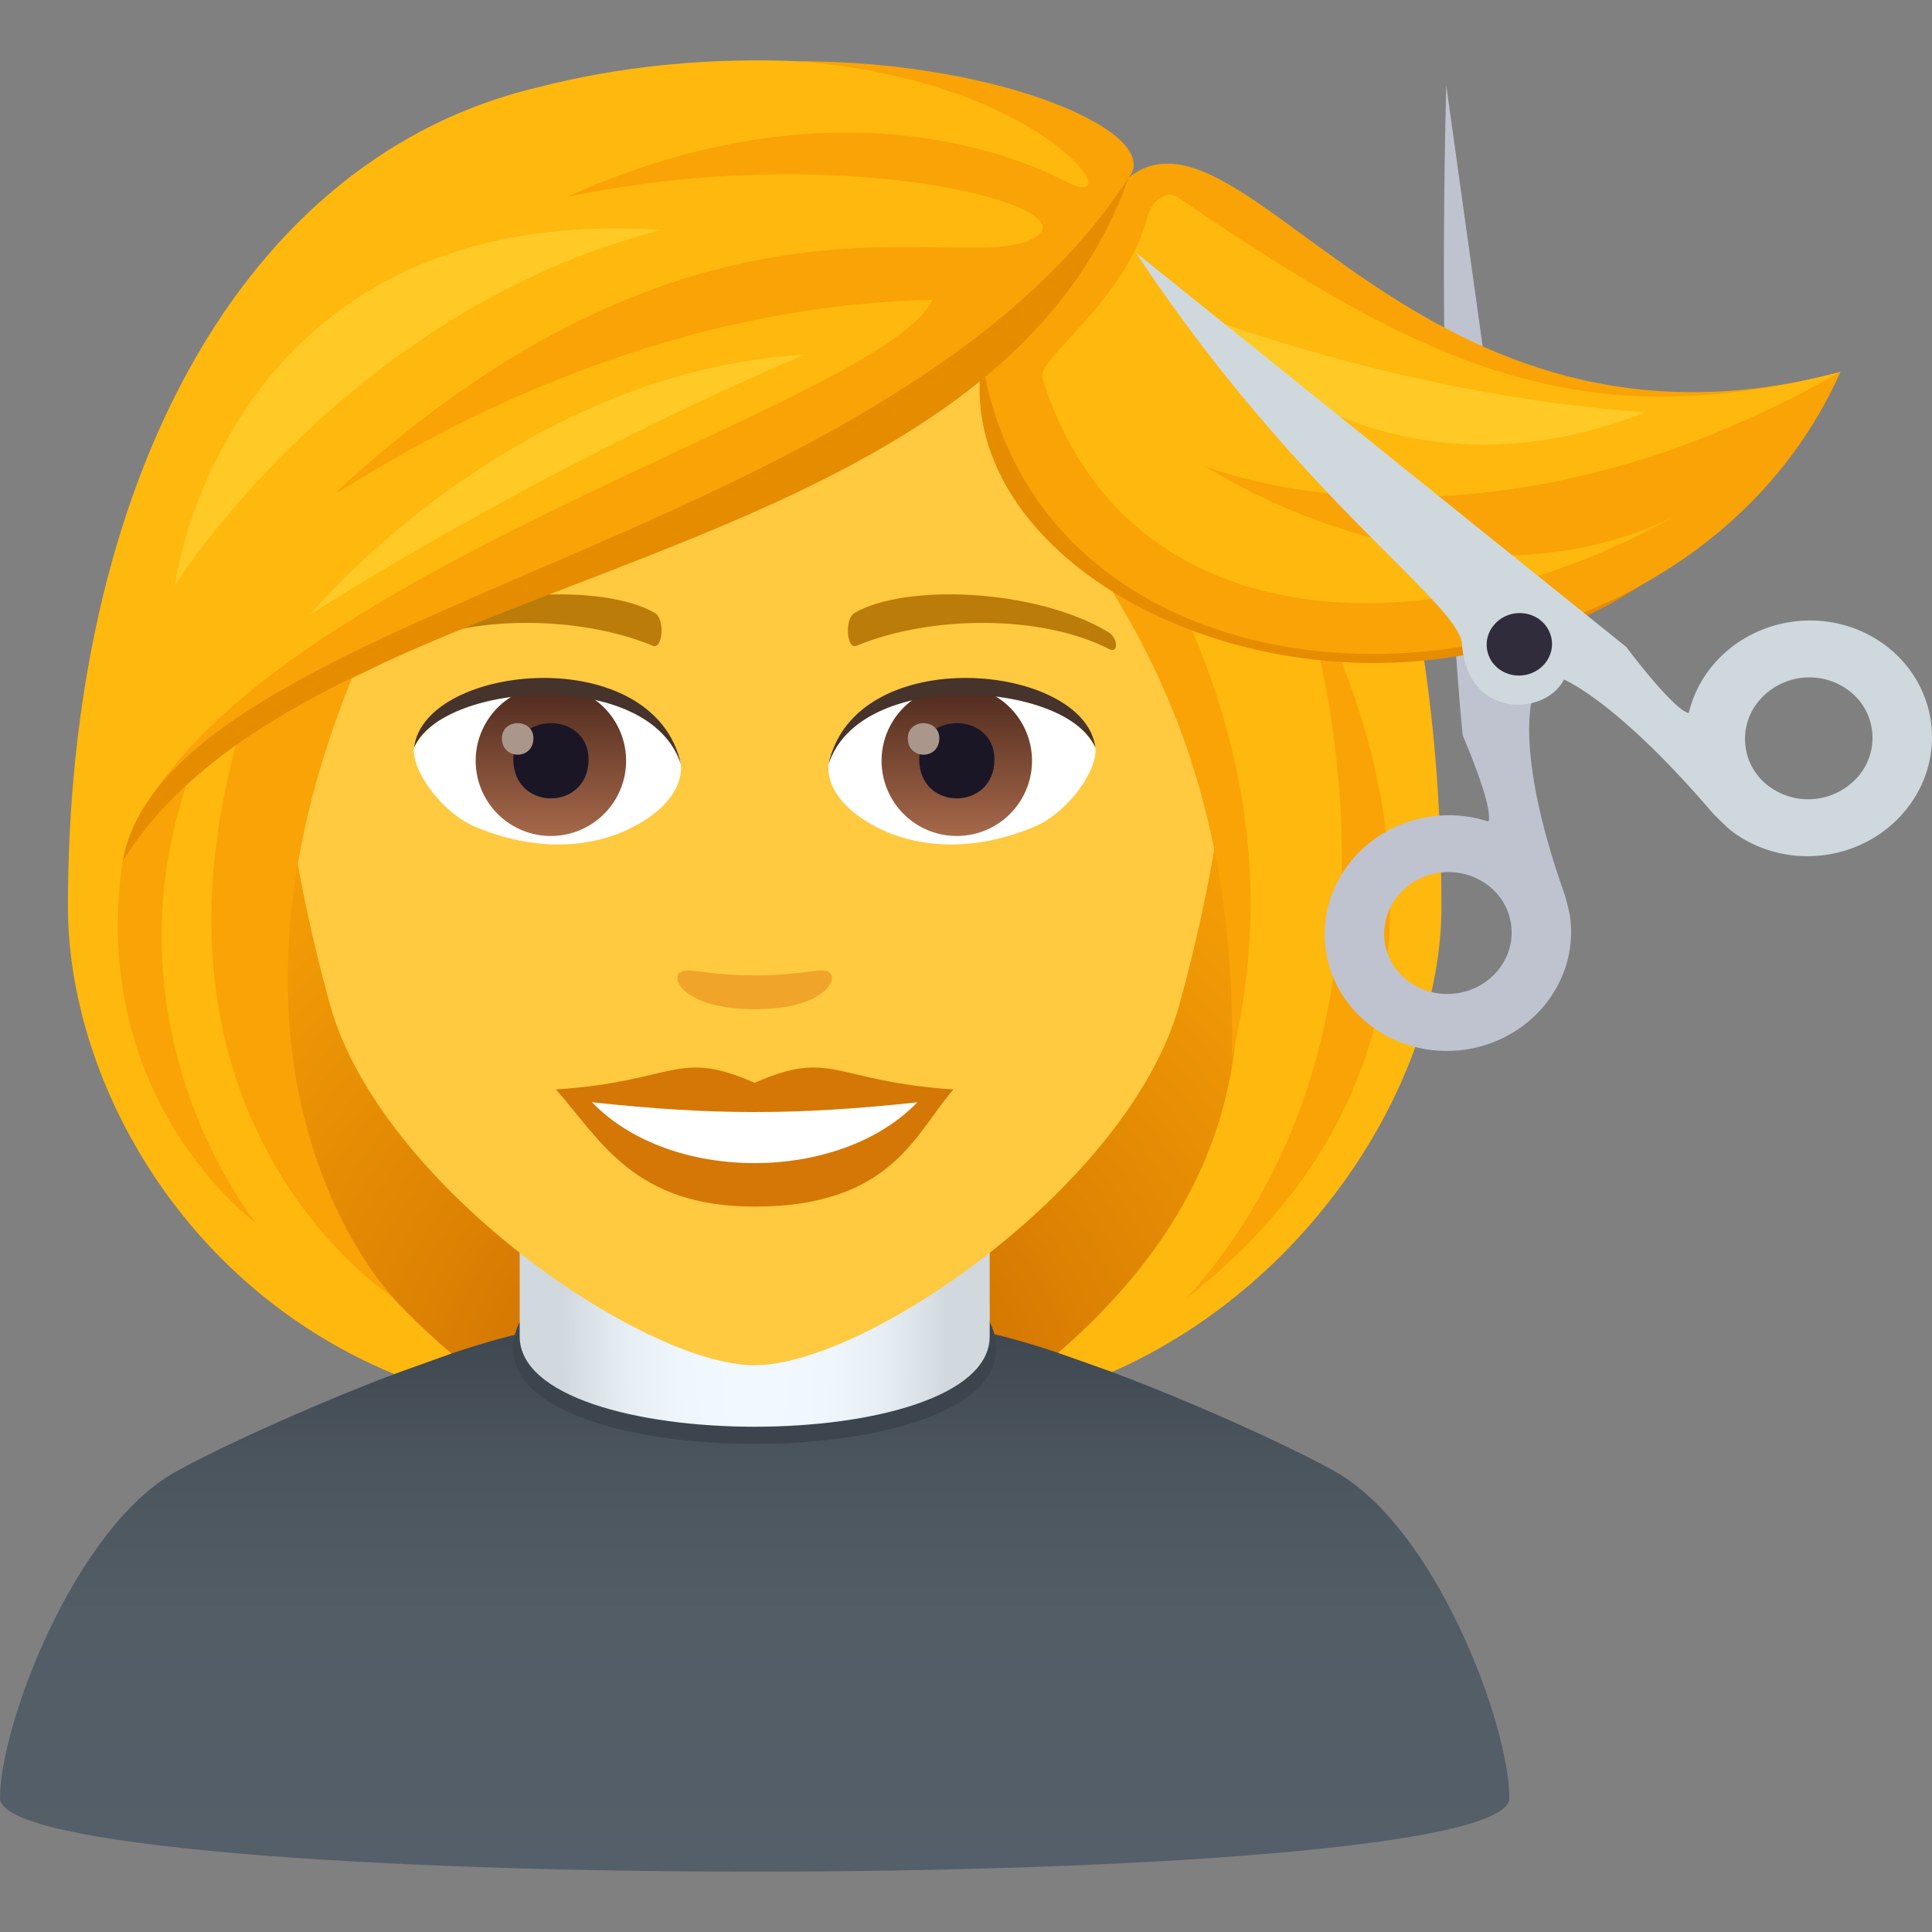 <svg xmlns="http://www.w3.org/2000/svg" xml:space="preserve" style="enable-background:new 0 0 64 64" viewBox="0 0 64 64"><rect x="0" y="0" width="64" height="64" fill="#808080" stroke="none"/><radialGradient id="a" cx="33.267" cy="47.499" r="29.047" gradientTransform="translate(-8.204)" gradientUnits="userSpaceOnUse"><stop offset="0" style="stop-color:#bf6000"/><stop offset=".397" style="stop-color:#dc8103"/><stop offset=".772" style="stop-color:#f19a06"/><stop offset="1" style="stop-color:#f9a307"/></radialGradient><path d="M32.582 46.741c15.168-6.066 13.651-24.267 13.651-24.267H3.767s-1.517 18.2 13.648 24.267c0 0 3.035.759 7.584.759 4.551 0 7.583-.759 7.583-.759z" style="fill:url(#a)"/><linearGradient id="b" x1="25" x2="25" y1="62" y2="43.593" gradientUnits="userSpaceOnUse"><stop offset="0" style="stop-color:#555f69"/><stop offset=".461" style="stop-color:#535d66"/><stop offset=".738" style="stop-color:#4b555e"/><stop offset=".966" style="stop-color:#3f4850"/><stop offset="1" style="stop-color:#3c454d"/></linearGradient><path d="M44.203 48.732c-2.315-1.29-8.846-4.144-11.97-4.68-3.559-.611-10.833-.612-14.392 0-3.129.538-9.661 3.397-11.99 4.683C2.474 50.598 0 57.146 0 59.563c0 3.25 50 3.25 50 0 0-2.413-2.431-8.961-5.797-10.83z" style="fill:url(#b)"/><path d="M17 44.692c0 4.186 16 4.186 16 0 0-4.7-16-4.7-16 0z" style="fill:#3c454d"/><radialGradient id="c" cx="-94.525" cy="42.448" r="6.993" gradientTransform="matrix(.901 0 0 5 110.186 -169.79)" gradientUnits="userSpaceOnUse"><stop offset="0" style="stop-color:#f2f9ff"/><stop offset=".393" style="stop-color:#eff6fc"/><stop offset=".685" style="stop-color:#e6edf3"/><stop offset=".944" style="stop-color:#d6dde3"/><stop offset="1" style="stop-color:#d1d8de"/></radialGradient><path d="M17.215 44.267c0 3.994 15.57 3.994 15.57 0v-6.632h-15.57v6.632z" style="fill:url(#c)"/><path d="M25 4.276c-11.005 0-16.307 8.962-15.644 20.486.136 2.315.78 5.656 1.576 8.52 1.65 5.95 10.36 11.943 14.068 11.943 3.707 0 12.417-5.993 14.069-11.944.795-2.863 1.44-6.204 1.576-8.52C41.305 13.239 36.007 4.277 25 4.277z" style="fill:#ffc940"/><path d="M24.998 35.87c-2.578-1.134-2.599-.046-6.58.22 1.494 1.698 2.595 3.88 6.579 3.88 4.574 0 5.347-2.478 6.585-3.88-3.986-.266-4.002-1.355-6.584-.22z" style="fill:#d47706"/><path d="M19.613 36.514c2.6 2.705 8.206 2.67 10.773.002-4.002.43-6.77.43-10.773-.002z" style="fill:#fff"/><path d="M36.694 20.927c-2.39-1.425-6.68-1.6-8.376-.628-.36.196-.264 1.225.047 1.096 2.42-1.007 6.109-1.057 8.38.108.304.154.312-.369-.05-.576zm-23.389 0c2.39-1.425 6.678-1.6 8.379-.628.36.196.263 1.225-.05 1.096-2.42-1.007-6.104-1.059-8.38.108-.304.154-.31-.369.05-.576z" style="fill:#bb7c0a"/><path d="M27.474 32.213c-.262-.183-.877.1-2.475.1-1.597 0-2.212-.283-2.474-.1-.314.221.185 1.218 2.473 1.218 2.29 0 2.791-.995 2.476-1.218z" style="fill:#f0a429"/><path d="M22.552 25.25c.093.728-.402 1.591-1.77 2.238-.87.412-2.678.896-5.055-.106-1.065-.449-2.104-1.847-2.01-2.62 1.288-2.43 7.63-2.785 8.835.489z" style="fill:#fff"/><linearGradient id="d" x1="-425.645" x2="-425.645" y1="478.05" y2="478.808" gradientTransform="matrix(6.57 0 0 -6.57 2814.782 3168.527)" gradientUnits="userSpaceOnUse"><stop offset="0" style="stop-color:#a6694a"/><stop offset="1" style="stop-color:#4f2a1e"/></linearGradient><path d="M18.249 22.71a2.491 2.491 0 1 1 0 4.983 2.491 2.491 0 0 1 0-4.983z" style="fill:url(#d)"/><path d="M17.005 25.156c0 1.722 2.491 1.722 2.491 0 0-1.6-2.491-1.6-2.491 0z" style="fill:#1a1626"/><path d="M16.626 24.458c0 .723 1.044.723 1.044 0 0-.67-1.044-.67-1.044 0z" style="fill:#ab968c"/><path d="M22.564 25.347c-1.012-3.251-7.908-2.771-8.847-.585.348-2.8 7.985-3.539 8.847.585z" style="fill:#45332c"/><path d="M27.448 25.25c-.093.728.402 1.591 1.77 2.238.87.412 2.678.896 5.056-.106 1.066-.449 2.103-1.847 2.01-2.62-1.288-2.43-7.63-2.785-8.835.489z" style="fill:#fff"/><linearGradient id="e" x1="-426.298" x2="-426.298" y1="478.05" y2="478.808" gradientTransform="matrix(6.57 0 0 -6.57 2832.512 3168.527)" gradientUnits="userSpaceOnUse"><stop offset="0" style="stop-color:#a6694a"/><stop offset="1" style="stop-color:#4f2a1e"/></linearGradient><path d="M31.695 22.71a2.491 2.491 0 1 1 0 4.983 2.491 2.491 0 0 1 0-4.983z" style="fill:url(#e)"/><path d="M30.45 25.156c0 1.722 2.492 1.722 2.492 0 0-1.6-2.491-1.6-2.491 0z" style="fill:#1a1626"/><path d="M30.072 24.458c0 .723 1.044.723 1.044 0 0-.67-1.044-.67-1.044 0z" style="fill:#ab968c"/><path d="M27.438 25.347c1.01-3.25 7.902-2.785 8.846-.585-.35-2.8-7.985-3.539-8.846.585z" style="fill:#45332c"/><path d="M37.385 5.884C38.643 4.09 27.998.302 17.948 2.861 7.91 5.16 2.25 16.156 2.25 30.037c0 5.577 3.671 12.534 10.81 15.48l1.893-.68c-8.202-6.995-6.4-13.97-3.603-22.361 7.54-4.365 16.07-5.393 21.992-10.617-.759 2.275 3.255 5.144 5.308 10.617 2.864 7.637 4.541 15.276-3.597 22.338l1.784.634c6.762-2.982 10.913-9.873 10.913-15.41 0-16.41-6.34-25.315-10.365-24.154z" style="fill:#ffb80d"/><path d="M37.385 5.884c1.208-1.446-4.171-3.856-10.948-3.856C34.754 2.685 37.589 7.192 35.28 6c-2.46-1.27-8.473-3.115-16.528.535 8.813-1.875 16.92.173 15.659 1.234-1.99 1.675-10.763-2.886-23.048 8.329-1.692 1.545 7.369-5.928 19.53-6.165-1.69 3.558-23.321 9.198-26.678 18.041 5.632-8.037 29.377-11.023 33.17-22.09zm5.508 12.88s5.274 14.305-3.563 24.223c12.659-9.918 3.563-24.224 3.563-24.224z" style="fill:#f9a307"/><path d="M11.822 22.065s-2.155.393-3.918 2.306C4.216 37.396 13.03 42.987 13.03 42.987s-6.99-7.172-1.207-20.922z" style="fill:#f9a307"/><path d="M6.309 25.609s-1.013.396-2.25 2.932c-1.147 7.941 4.429 11.987 4.429 11.987s-5.228-6.388-2.18-14.92zM45.73 15.48c-3.846-11.968-8.345-9.596-8.345-9.596s-2.164 4.053-3.887 5.474c-3.112 3.824 7.592 7.102 7.314 23.665 2.829-11.768-5.039-19.636-5.166-21.737-.144-2.382 1.836-6.044 3.378-6.484 1.674-.477 5.51 5.436 6.705 8.678z" style="fill:#f9a307"/><path d="M10.276 20.358s7.268-4.717 16.367-8.61c-9.74.585-16.367 8.61-16.367 8.61zm-4.487-.963S11.5 10.27 21.915 7.617C7.425 6.669 5.789 19.394 5.789 19.394z" style="fill:#ffca25"/><path d="M47.909 2.828c-.338 13.335.547 21.538.547 21.538s1.02 2.344.853 2.85a4.216 4.216 0 0 0-1.799-.182c-2.24.261-3.853 2.208-3.601 4.346.25 2.141 2.27 3.663 4.508 3.405 2.24-.261 3.853-2.21 3.603-4.35-.025-.233-.185-.801-.2-.838-1.632-4.596-1.071-6.4-1.071-6.4l-2.84-20.37zm.289 30.083c-1.158.136-2.203-.652-2.332-1.758-.129-1.106.707-2.112 1.863-2.249 1.16-.134 2.205.654 2.332 1.76.133 1.106-.705 2.114-1.863 2.247z" style="fill:#bec3cf"/><path d="M32.529 11.886c5.776 5.51 15.08 11.036 25.52 4.167-9.078 11.15-26.933 4.663-25.52-4.167z" style="fill:#e68c00"/><path d="M37.385 5.884s-1.273 2.676-4.856 6.002c2.03 13.146 22.956 12.778 28.437.435-14.031 3.732-19.698-9.493-23.581-6.437z" style="fill:#f9a307"/><path d="M38.028 7.136c-.723 2.806-3.69 4.76-3.5 5.375 3.698 11.947 20.677 7.798 26.438-.19-8.615 2.22-13.746-.185-21.938-5.779-.397-.271-.88.128-1 .594z" style="fill:#ffb80d"/><path d="M54.509 13.656c-8.09-.553-15.078-3.335-15.078-3.335s5.664 7.03 15.078 3.335z" style="fill:#ffca25"/><path d="M60.966 12.32c-12.021 6.878-21.031 3.127-21.031 3.127s12.604 8.393 21.03-3.126z" style="fill:#f9a307"/><path d="M56.725 22.054a3.894 3.894 0 0 0-.785 1.57c-.532-.134-2.069-2.194-2.069-2.194L37.626 8.365c5.39 8.153 10.705 11.588 10.806 12.977.182 2.507 2.78 2.37 3.373 1.17 0 0 1.717.668 4.926 4.417.025.029.447.458.636.604 1.764 1.329 4.332 1.028 5.739-.67 1.41-1.696 1.12-4.152-.643-5.48-1.762-1.328-4.326-1.026-5.738.671zm4.843 3.65a2.188 2.188 0 0 1-2.968.345 1.953 1.953 0 0 1-.332-2.834 2.183 2.183 0 0 1 2.967-.347 1.957 1.957 0 0 1 .334 2.835z" style="fill:#cfd8dd"/><path d="M51.006 20.529c.465.353.543 1.002.17 1.451-.375.45-1.054.53-1.521.181a1 1 0 0 1-.168-1.453c.37-.452 1.05-.53 1.52-.18z" style="fill:#302c3b"/><path d="M4.059 28.541c6.091-9.938 28.64-9.266 33.326-22.657C29.487 18.1 5.57 20.136 4.06 28.541z" style="fill:#e68c00"/></svg>